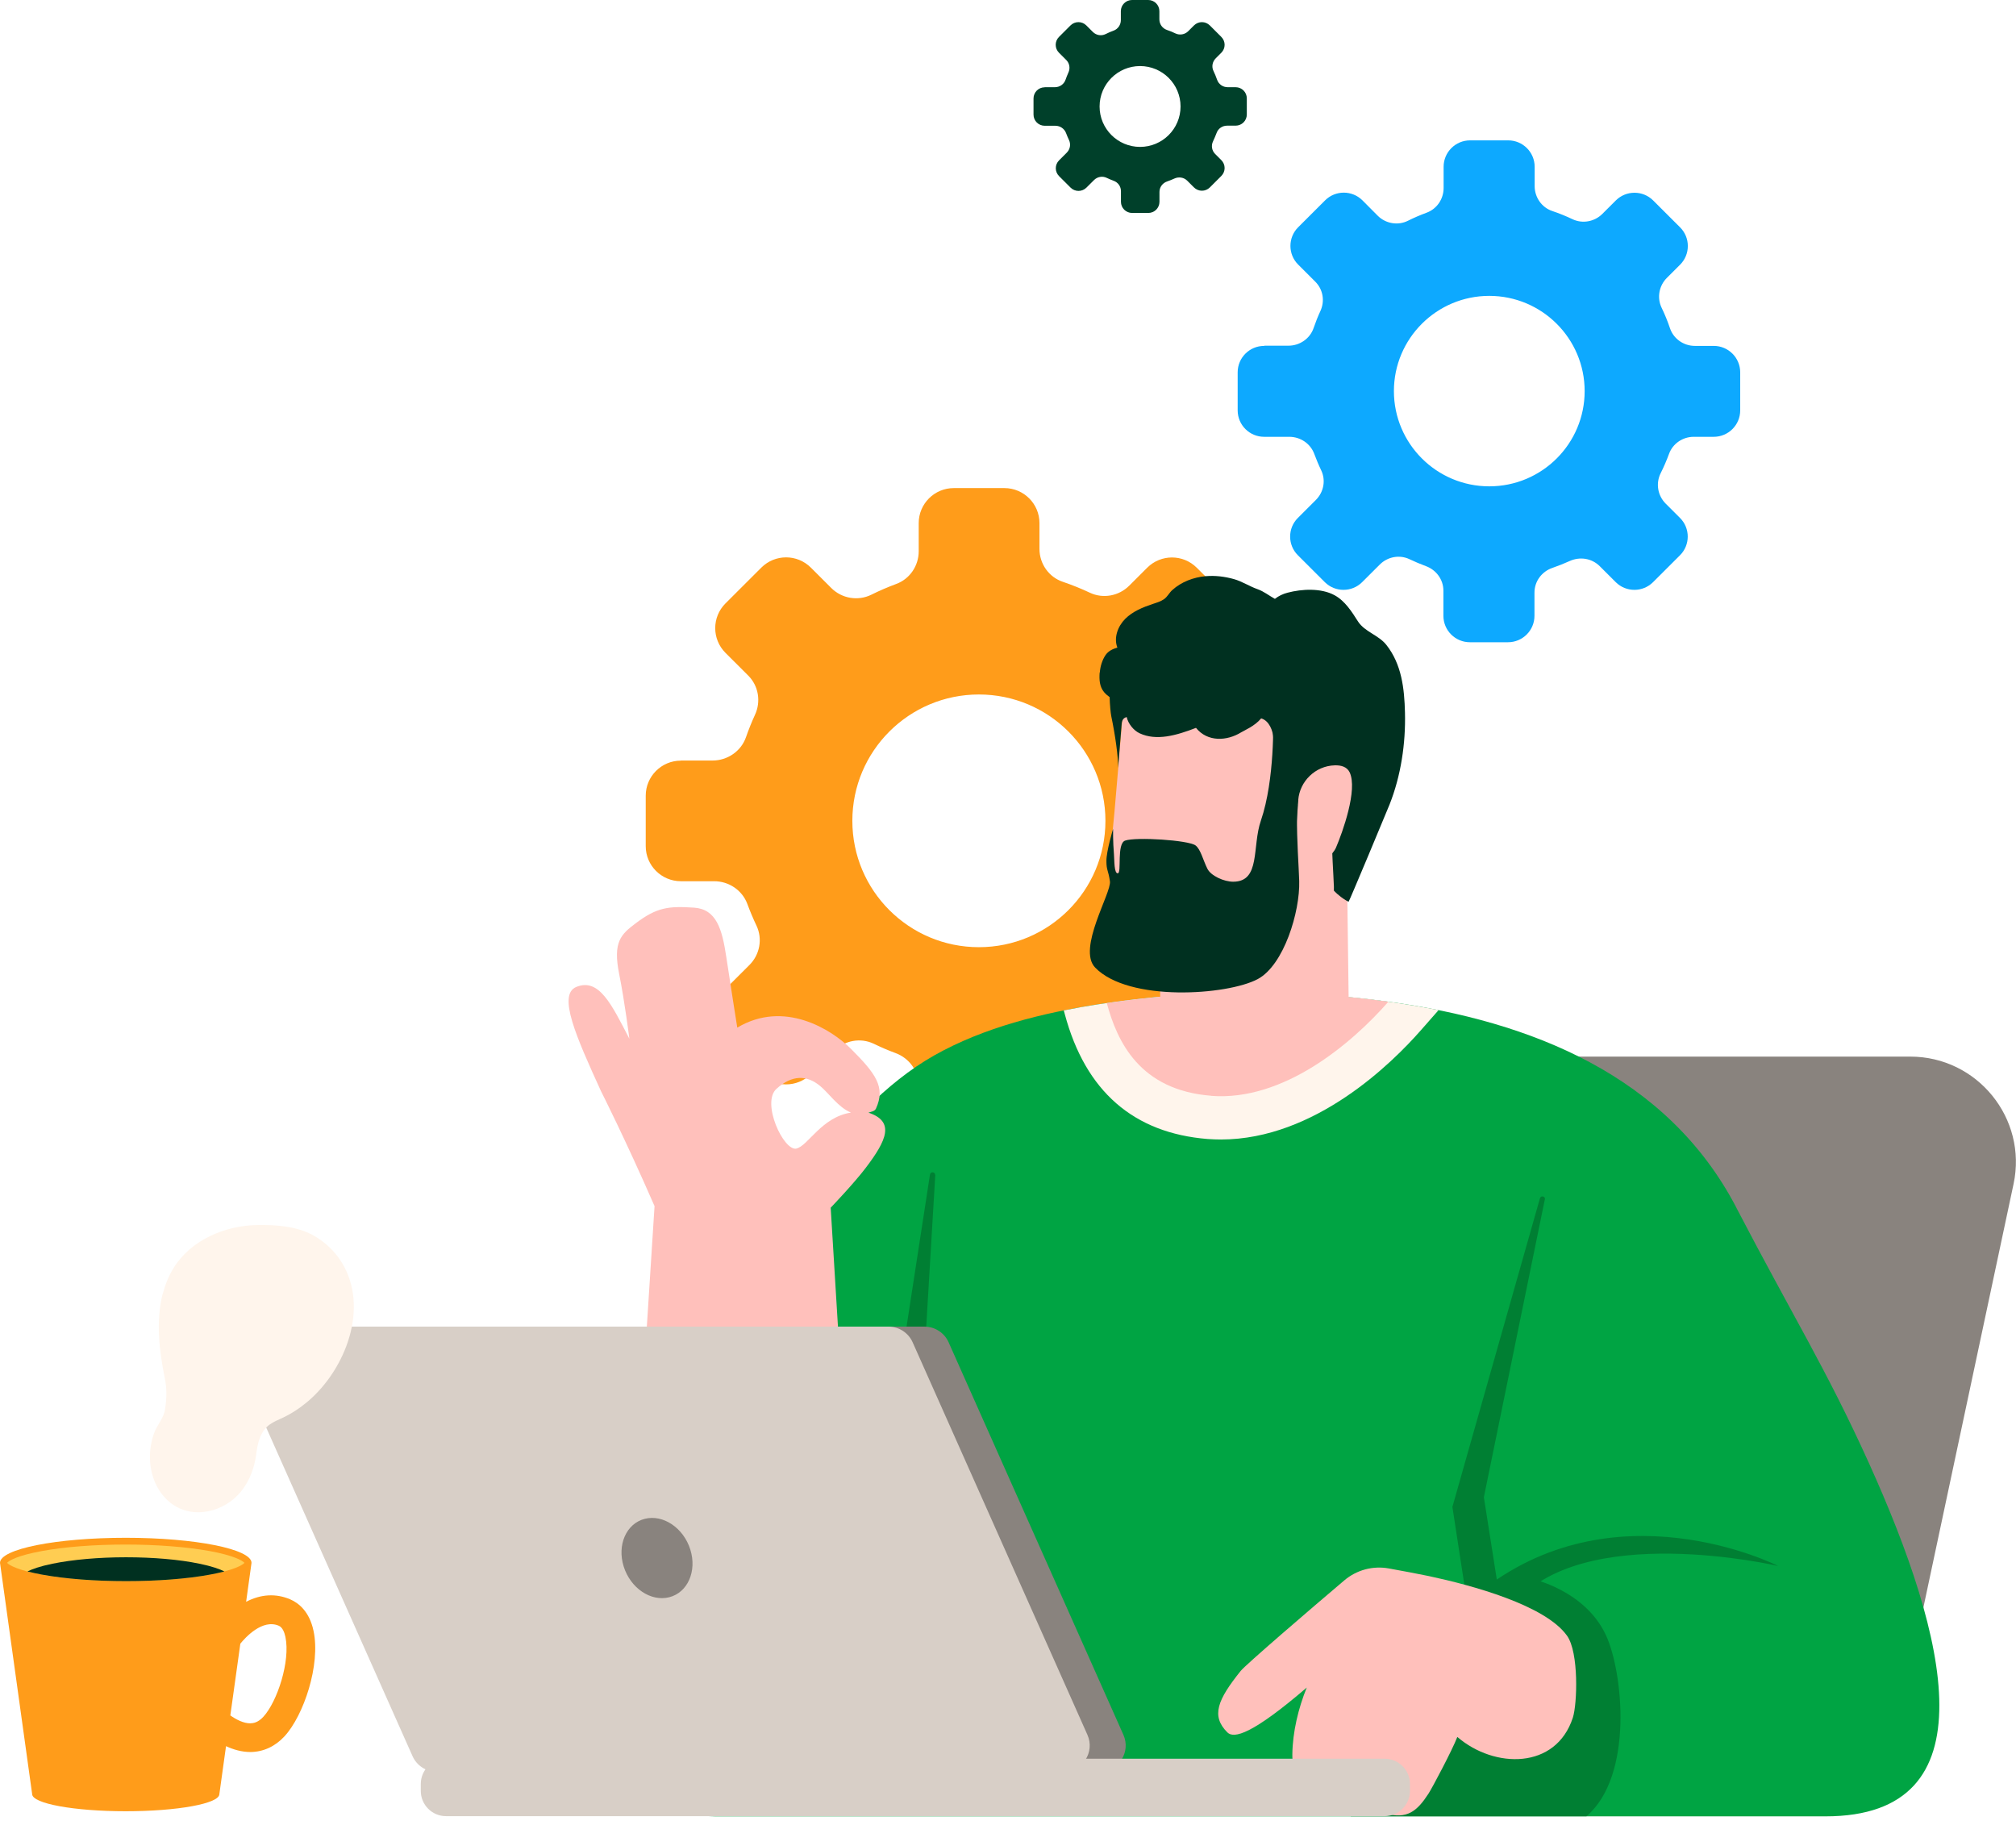 <svg width="158" height="143" viewBox="0 0 158 143" fill="none" xmlns="http://www.w3.org/2000/svg">
<g clip-path="url(#clip0_1966_51464)">
<path d="M94.901 89.354L84.154 139.798H147.799L157.808 92.79C158.906 87.651 154.973 82.804 149.711 82.804H102.998C99.088 82.804 95.716 85.534 94.901 89.354Z" fill="#89837E"/>
<path d="M53.35 59.602H55.839C57.015 59.602 58.082 58.874 58.466 57.769C58.674 57.171 58.912 56.581 59.173 56.013C59.649 54.978 59.45 53.758 58.651 52.953L56.861 51.166C55.785 50.092 55.785 48.359 56.861 47.285L59.665 44.485C60.74 43.411 62.476 43.411 63.552 44.485L65.15 46.081C65.979 46.909 67.247 47.124 68.299 46.602C68.929 46.288 69.574 46.012 70.235 45.766C71.303 45.375 72.002 44.34 72.002 43.205V40.995C72.002 39.485 73.231 38.25 74.752 38.25H78.716C80.229 38.25 81.466 39.477 81.466 40.995V43.013C81.466 44.178 82.196 45.229 83.302 45.597C84.024 45.843 84.731 46.127 85.414 46.449C86.451 46.94 87.688 46.71 88.502 45.897L89.908 44.493C90.984 43.419 92.72 43.419 93.795 44.493L96.599 47.292C97.674 48.366 97.674 50.1 96.599 51.173L95.224 52.546C94.41 53.359 94.179 54.602 94.679 55.645C95.017 56.335 95.308 57.056 95.562 57.792C95.938 58.889 96.991 59.61 98.151 59.61H100.102C101.615 59.61 102.852 60.837 102.852 62.356V66.314C102.852 67.825 101.623 69.059 100.102 69.059H98.02C96.876 69.059 95.846 69.757 95.454 70.831C95.201 71.529 94.909 72.204 94.579 72.864C94.056 73.914 94.272 75.18 95.101 76.008L96.599 77.504C97.674 78.578 97.674 80.311 96.599 81.385L93.795 84.184C92.72 85.258 90.984 85.258 89.908 84.184L88.241 82.52C87.419 81.699 86.183 81.5 85.122 81.983C84.539 82.244 83.939 82.482 83.332 82.696C82.219 83.072 81.458 84.092 81.458 85.266V87.682C81.458 89.193 80.229 90.427 78.708 90.427H74.744C73.231 90.427 71.994 89.2 71.994 87.682V85.074C71.994 83.931 71.264 82.926 70.189 82.528C69.605 82.313 69.037 82.067 68.484 81.799C67.447 81.3 66.202 81.531 65.388 82.344L63.552 84.177C62.476 85.25 60.74 85.25 59.665 84.177L56.861 81.377C55.785 80.303 55.785 78.57 56.861 77.496L58.735 75.625C59.55 74.812 59.78 73.577 59.288 72.541C59.027 71.989 58.789 71.429 58.574 70.847C58.175 69.765 57.122 69.059 55.97 69.059H53.358C51.845 69.059 50.608 67.832 50.608 66.314V62.356C50.608 60.845 51.837 59.61 53.358 59.61L53.35 59.602ZM76.719 74.229C82.196 74.229 86.636 69.796 86.636 64.327C86.636 58.858 82.196 54.425 76.719 54.425C71.241 54.425 66.801 58.858 66.801 64.327C66.801 69.796 71.241 74.229 76.719 74.229Z" fill="#FF9C1A"/>
<path d="M99.105 27.091H100.979C101.863 27.091 102.669 26.539 102.953 25.703C103.107 25.25 103.284 24.806 103.483 24.376C103.845 23.594 103.691 22.681 103.084 22.075L101.74 20.733C100.933 19.928 100.933 18.616 101.74 17.811L103.852 15.702C104.659 14.896 105.972 14.896 106.779 15.702L107.977 16.906C108.6 17.527 109.56 17.696 110.351 17.297C110.827 17.059 111.311 16.852 111.811 16.668C112.617 16.369 113.14 15.594 113.14 14.735V13.071C113.14 11.928 114.069 11 115.214 11H118.202C119.346 11 120.276 11.928 120.276 13.071V14.589C120.276 15.464 120.829 16.262 121.659 16.538C122.204 16.722 122.734 16.936 123.249 17.182C124.032 17.55 124.962 17.374 125.576 16.768L126.637 15.709C127.443 14.904 128.757 14.904 129.563 15.709L131.676 17.819C132.482 18.624 132.482 19.935 131.676 20.741L130.639 21.776C130.024 22.39 129.848 23.325 130.224 24.115C130.477 24.637 130.7 25.181 130.885 25.734C131.169 26.562 131.96 27.107 132.836 27.107H134.311C135.455 27.107 136.385 28.035 136.385 29.177V32.161C136.385 33.304 135.455 34.232 134.311 34.232H132.744C131.883 34.232 131.1 34.761 130.808 35.566C130.616 36.088 130.393 36.602 130.147 37.093C129.755 37.883 129.917 38.834 130.539 39.463L131.668 40.59C132.475 41.395 132.475 42.707 131.668 43.512L129.556 45.621C128.749 46.427 127.435 46.427 126.629 45.621L125.377 44.371C124.754 43.75 123.825 43.604 123.026 43.965C122.588 44.164 122.135 44.341 121.674 44.502C120.837 44.785 120.261 45.553 120.261 46.442V48.26C120.261 49.403 119.331 50.331 118.187 50.331H115.198C114.054 50.331 113.124 49.403 113.124 48.26V46.289C113.124 45.43 112.571 44.67 111.764 44.371C111.327 44.21 110.896 44.026 110.474 43.827C109.69 43.451 108.753 43.627 108.139 44.241L106.756 45.621C105.949 46.427 104.636 46.427 103.829 45.621L101.717 43.512C100.91 42.707 100.91 41.395 101.717 40.59L103.13 39.179C103.745 38.565 103.921 37.637 103.545 36.855C103.345 36.441 103.169 36.011 103.007 35.582C102.708 34.761 101.916 34.232 101.041 34.232H99.074C97.93 34.232 97 33.304 97 32.161V29.177C97 28.035 97.93 27.107 99.074 27.107L99.105 27.091ZM116.719 38.113C120.852 38.113 124.194 34.769 124.194 30.65C124.194 26.531 120.844 23.187 116.719 23.187C112.594 23.187 109.245 26.531 109.245 30.65C109.245 34.769 112.594 38.113 116.719 38.113Z" fill="#0DA9FF"/>
<path d="M81.876 6.834H82.675C83.051 6.834 83.389 6.604 83.512 6.243C83.581 6.051 83.65 5.867 83.735 5.683C83.888 5.354 83.827 4.962 83.566 4.702L82.997 4.134C82.652 3.789 82.652 3.237 82.997 2.892L83.896 1.994C84.242 1.649 84.795 1.649 85.141 1.994L85.647 2.5C85.916 2.769 86.316 2.838 86.654 2.669C86.854 2.569 87.061 2.477 87.276 2.401C87.614 2.278 87.844 1.948 87.844 1.58V0.874C87.844 0.391 88.236 0 88.72 0H89.988C90.472 0 90.864 0.391 90.864 0.874V1.519C90.864 1.894 91.102 2.224 91.455 2.347C91.685 2.424 91.916 2.516 92.131 2.623C92.461 2.776 92.861 2.707 93.122 2.447L93.575 1.994C93.921 1.649 94.474 1.649 94.82 1.994L95.718 2.892C96.064 3.237 96.064 3.789 95.718 4.134L95.281 4.571C95.019 4.832 94.942 5.231 95.104 5.561C95.211 5.783 95.304 6.013 95.388 6.251C95.511 6.604 95.841 6.834 96.218 6.834H96.84C97.324 6.834 97.716 7.225 97.716 7.708V8.974C97.716 9.457 97.324 9.848 96.84 9.848H96.172C95.803 9.848 95.473 10.07 95.35 10.416C95.265 10.638 95.173 10.853 95.073 11.068C94.904 11.405 94.973 11.812 95.242 12.072L95.718 12.548C96.064 12.893 96.064 13.445 95.718 13.79L94.82 14.688C94.474 15.033 93.921 15.033 93.575 14.688L93.045 14.159C92.784 13.898 92.385 13.836 92.046 13.99C91.862 14.074 91.67 14.151 91.47 14.22C91.117 14.342 90.871 14.665 90.871 15.04V15.815C90.871 16.298 90.479 16.689 89.995 16.689H88.728C88.244 16.689 87.852 16.298 87.852 15.815V14.979C87.852 14.611 87.622 14.289 87.276 14.166C87.092 14.097 86.907 14.02 86.731 13.936C86.4 13.775 86.001 13.852 85.74 14.113L85.148 14.703C84.802 15.048 84.249 15.048 83.904 14.703L83.005 13.806C82.659 13.46 82.659 12.908 83.005 12.563L83.604 11.965C83.865 11.704 83.942 11.313 83.781 10.976C83.696 10.799 83.62 10.615 83.55 10.431C83.42 10.086 83.09 9.856 82.713 9.856H81.876C81.392 9.856 81 9.465 81 8.981V7.716C81 7.233 81.392 6.841 81.876 6.841V6.834ZM89.35 11.512C91.102 11.512 92.523 10.094 92.523 8.345C92.523 6.596 91.102 5.177 89.35 5.177C87.599 5.177 86.178 6.596 86.178 8.345C86.178 10.094 87.599 11.512 89.35 11.512Z" fill="#00402A"/>
<path d="M136.091 94.653C130.683 84.269 119.975 80.035 108.875 78.509C101.331 77.473 93.634 77.542 86.113 78.7C81.727 79.375 77.095 80.518 73.216 82.712C69.398 84.874 66.21 88.403 63.613 91.877C59.688 97.146 57.084 103.175 52.866 108.221C41.313 122.058 35.667 142.015 56.077 142.344H143.066C156.156 142.344 152.646 128.301 146.462 114.633C143.166 107.347 140.485 103.098 136.091 94.661V94.653Z" fill="#00A443"/>
<path d="M95.7 89.3C95.355 89.3 95.001 89.285 94.656 89.262C88.84 88.801 85.076 85.519 83.455 79.49L83.371 79.183C84.285 78.999 85.199 78.838 86.106 78.7C93.634 77.542 101.323 77.473 108.867 78.509C110.165 78.685 111.463 78.907 112.746 79.16L111.363 80.733C109.105 83.31 103.059 89.292 95.7 89.3Z" fill="#FFF5EC"/>
<path d="M94.925 85.872C89.332 85.434 87.558 81.645 86.743 78.608C94.049 77.542 101.5 77.504 108.813 78.501C105.902 81.822 100.571 86.316 94.925 85.879V85.872Z" fill="#FFC0BB"/>
<path d="M139.333 122.717C139.333 122.717 123.885 119.12 118.569 125.839L115.742 124.957C126.435 116.175 139.333 122.71 139.333 122.71V122.717Z" fill="#007F33"/>
<path d="M121.073 93.994L116.295 117.333L117.632 125.839H115.02L113.829 118.093L120.689 93.91C120.758 93.656 121.135 93.749 121.081 94.002L121.073 93.994Z" fill="#007F33"/>
<path d="M105.525 64.987L105.718 79.851L95.27 82.942L90.953 80.035L90.761 65.04L105.525 64.987Z" fill="#FFC0BB"/>
<path d="M105.51 52.086L90.884 50.721L88.065 54.939C88.065 54.939 87.865 57.501 87.642 60.162C87.442 62.571 87.227 65.063 87.12 65.792C86.897 67.326 87.773 74.014 88.111 74.597C88.449 75.18 90.554 75.188 91.237 75.234C91.921 75.28 97.882 73.239 100.824 71.943C102.629 71.145 104.051 70.041 104.972 68.331C105.556 67.249 105.94 65.93 106.094 64.281C106.493 60.032 105.51 52.094 105.51 52.094V52.086Z" fill="#FFC0BB"/>
<path d="M86.198 52.692C86.229 52.232 86.382 51.733 86.636 51.35C86.851 51.028 87.204 50.851 87.573 50.752C87.273 49.985 87.604 49.08 88.188 48.497C88.771 47.914 89.563 47.592 90.346 47.331C90.646 47.231 90.968 47.139 91.23 46.955C91.506 46.756 91.629 46.464 91.875 46.242C92.589 45.597 93.542 45.237 94.502 45.153C95.247 45.091 95.992 45.183 96.707 45.383C97.36 45.567 97.921 45.95 98.558 46.173C99.057 46.349 99.457 46.679 99.918 46.932C100.21 46.702 100.548 46.541 100.909 46.449C102.038 46.15 103.544 46.073 104.596 46.648C105.41 47.093 105.933 47.921 106.432 48.704C106.947 49.509 108.045 49.77 108.652 50.537C109.858 52.063 110.065 53.965 110.112 55.844C110.173 58.268 109.797 60.791 108.905 63.046C108.667 63.645 105.725 70.685 105.694 70.67C105.694 70.67 104.704 70.24 103.774 68.875C103.113 67.901 103.774 64.166 103.774 64.174C103.728 64.135 100.671 65.899 101.654 63C99.872 62.571 99.995 61.428 99.925 59.986C99.902 59.503 99.833 58.605 99.802 57.877C99.772 57.271 99.472 56.481 98.842 56.297C98.343 56.903 97.521 57.24 97.283 57.386C96.161 58.084 94.633 58.161 93.734 57.041C92.19 57.639 90.63 58.084 89.309 57.463C88.841 57.24 88.426 56.726 88.303 56.197C88.095 56.243 87.942 56.381 87.911 56.711C87.834 57.67 87.734 58.912 87.627 60.178C87.642 59.273 87.404 57.624 87.097 56.143C87.043 55.883 86.981 55.223 86.966 54.633C86.805 54.517 86.659 54.395 86.536 54.249C86.167 53.812 86.144 53.252 86.183 52.707L86.198 52.692Z" fill="#003020"/>
<path d="M101.746 62.701C101.861 61.228 103.09 60.017 104.611 59.978C105.126 59.963 105.564 60.101 105.771 60.515C106.432 61.873 105.21 65.248 104.711 66.413C104.219 67.587 101.262 69.09 101.262 69.09L101.754 62.693L101.746 62.701Z" fill="#FFC0BB"/>
<path d="M99.802 69.558C101.892 69.558 100.924 67.012 101.477 65.002H104.365C104.373 66.743 104.504 68.415 104.542 69.497C104.611 71.897 103.344 76.093 101.293 77.182C99.434 78.171 94.325 78.716 90.922 77.627L90.815 69.335C90.815 69.335 98.197 69.55 99.795 69.55L99.802 69.558Z" fill="#FFC0BB"/>
<path d="M99.779 56.358C99.779 56.358 99.933 61.06 98.819 64.312C98.112 66.352 98.819 69.098 96.645 69.098C95.931 69.098 94.901 68.638 94.625 68.078C94.279 67.387 94.103 66.559 93.695 66.252C93.127 65.838 89.04 65.577 88.18 65.876C87.504 66.114 87.919 68.4 87.611 68.438C87.312 68.477 87.343 67.441 87.304 66.943C87.22 65.992 87.235 64.956 87.235 64.956C87.235 64.956 86.705 66.72 86.713 67.472C86.713 68.223 86.859 68.17 86.989 69.067C87.12 69.965 84.408 74.352 85.829 75.824C88.441 78.539 96.192 78.002 98.573 76.729C100.624 75.632 101.892 71.445 101.823 69.044C101.754 66.643 101.185 61.305 102.568 58.751C103.951 56.197 99.795 56.358 99.795 56.358H99.779Z" fill="#003020"/>
<path d="M68.069 87.198C70.143 87.889 69.498 89.354 67.861 91.509C66.955 92.713 65.104 94.646 65.104 94.646L65.764 105.445H50.6L51.299 94.523C48.972 89.193 47.105 85.519 47.105 85.519C45.139 81.216 43.702 77.964 45.154 77.35C46.951 76.599 47.942 78.739 49.325 81.4C49.325 81.4 48.964 78.509 48.526 76.33C48.019 73.815 48.672 73.224 49.809 72.365C51.484 71.1 52.39 71 54.388 71.13C56.139 71.245 56.592 72.787 56.922 74.996C57.253 77.205 57.783 80.533 57.783 80.533C61.439 78.347 65.142 80.648 66.701 82.205C68.645 84.146 69.413 85.204 68.653 86.876C68.553 87.099 68.261 87.122 68.076 87.191L68.069 87.198ZM62.423 90.006C63.321 89.806 64.389 87.544 66.694 87.191C65.703 86.792 64.942 85.649 64.266 85.097C63.206 84.23 62.069 84.238 60.856 85.327C59.642 86.416 61.416 90.236 62.423 90.013V90.006Z" fill="#FFC0BB"/>
<path d="M73.3 92.092L70.55 138.233H65.772L72.885 92.046C72.924 91.785 73.308 91.831 73.293 92.092H73.3Z" fill="#007F33"/>
<path d="M116.088 124.044L117.447 124.727L120.044 123.73C120.044 123.73 124.208 124.596 125.859 128.14C127.203 131.031 128.048 139.161 124.338 142.337H105.863L116.072 124.044H116.088Z" fill="#007F33"/>
<path d="M114.206 136.14C113.822 137.144 112.27 140.074 111.955 140.565C111.064 141.938 110.28 142.59 108.59 142.122C107.492 141.815 106.401 141.501 105.318 141.179C103.152 140.527 101.254 140.066 101.285 137.482C101.308 135.733 101.754 133.869 102.414 132.251C98.143 135.917 96.707 136.278 96.192 135.764C94.901 134.475 95.416 133.217 97.237 130.947C97.613 130.472 102.729 126.077 105.356 123.852C106.324 123.032 107.6 122.687 108.852 122.917C109.904 123.109 111.156 123.339 111.986 123.515C115.327 124.228 121.112 125.785 122.817 128.194C123.747 129.505 123.616 133.524 123.27 134.606C121.941 138.694 117.117 138.609 114.229 136.132L114.206 136.14Z" fill="#FFC0BB"/>
<path d="M37.034 138.855H86.152C87.65 138.855 88.656 137.313 88.042 135.948L74.345 105.192C74.014 104.448 73.269 103.965 72.455 103.965H23.337C21.84 103.965 20.833 105.506 21.448 106.872L35.144 137.628C35.475 138.371 36.22 138.855 37.034 138.855Z" fill="#89837E"/>
<path d="M34.215 138.855H83.333C84.831 138.855 85.837 137.313 85.222 135.948L71.526 105.192C71.195 104.448 70.45 103.965 69.636 103.965H20.526C19.028 103.965 18.022 105.506 18.636 106.872L32.333 137.628C32.663 138.371 33.408 138.855 34.223 138.855H34.215Z" fill="#D8CFC7"/>
<path d="M48.88 122.763C49.41 124.458 51.007 125.54 52.452 125.172C53.896 124.804 54.633 123.132 54.103 121.437C53.573 119.742 51.975 118.66 50.531 119.028C49.087 119.396 48.349 121.068 48.88 122.763Z" fill="#89837E"/>
<path d="M34.96 137.827H108.521C109.612 137.827 110.503 138.717 110.503 139.806V140.35C110.503 141.439 109.612 142.329 108.521 142.329H34.96C33.862 142.329 32.978 141.439 32.978 140.35V139.806C32.978 138.709 33.869 137.827 34.96 137.827Z" fill="#D8CFC7"/>
<path d="M0 122.477C0 121.388 4.417 120.513 9.856 120.513C15.294 120.513 19.712 121.396 19.712 122.477C19.696 122.584 19.289 125.53 19.289 125.53C20.449 124.924 21.632 124.862 22.746 125.338C23.399 125.622 24.252 126.281 24.574 127.815C25.135 130.469 23.806 134.434 22.293 136.076C21.563 136.866 20.649 137.287 19.65 137.303C18.92 137.303 18.275 137.103 17.714 136.843L17.192 140.601C17.192 141.345 13.904 141.943 9.856 141.943C5.807 141.943 2.52 141.345 2.52 140.601L0.015 122.584L0 122.477ZM19.635 135.048C19.865 135.048 20.226 134.986 20.633 134.549C21.732 133.36 22.769 130.177 22.369 128.283C22.3 127.953 22.154 127.539 21.855 127.409C20.564 126.849 19.228 128.329 18.836 128.812L18.052 134.434C18.498 134.749 19.089 135.063 19.635 135.055V135.048Z" fill="#FF9C1A"/>
<path d="M9.856 123.911C12.291 123.911 14.618 123.735 16.408 123.405C18.321 123.06 19.012 122.653 19.158 122.477C19.005 122.301 18.313 121.894 16.408 121.549C14.618 121.227 12.291 121.043 9.856 121.043C7.421 121.043 5.093 121.219 3.303 121.549C1.39 121.894 0.699 122.301 0.553 122.477C0.707 122.653 1.398 123.06 3.303 123.405C5.093 123.735 7.421 123.911 9.856 123.911Z" fill="#FFCD52"/>
<path d="M3.311 123.405C2.858 123.321 2.474 123.236 2.151 123.152C2.52 122.968 3.134 122.745 4.11 122.546C5.685 122.224 7.728 122.04 9.871 122.04C12.014 122.04 14.058 122.216 15.633 122.546C16.608 122.745 17.223 122.968 17.591 123.152C17.269 123.236 16.885 123.321 16.431 123.405C14.642 123.735 12.314 123.911 9.879 123.911C7.444 123.911 5.116 123.735 3.326 123.405H3.311Z" fill="#003020"/>
<path d="M12.759 101.387C12.944 100.681 13.213 100.006 13.604 99.37C14.964 97.169 17.645 96.041 20.165 96.003C21.609 95.98 23.215 96.087 24.505 96.785C25.419 97.284 26.21 98.02 26.764 98.902C28.983 102.461 27.078 107.323 24.129 109.824C23.522 110.338 22.853 110.783 22.131 111.12C21.801 111.273 21.463 111.411 21.163 111.619C20.387 112.163 20.195 113.091 20.08 113.965C19.95 115.009 19.566 116.036 18.913 116.857C17.614 118.491 15.095 119.135 13.366 117.777C12.314 116.949 11.784 115.63 11.753 114.311C11.738 113.636 11.845 112.961 12.068 112.332C12.291 111.695 12.821 111.151 12.928 110.483C13.074 109.586 13.09 108.842 12.905 107.945C12.475 105.859 12.206 103.496 12.752 101.372L12.759 101.387Z" fill="#FFF5EC"/>
</g>
<defs>
<clipPath id="clip0_1966_51464">
<rect width="158" height="143" fill="white"/>
</clipPath>
</defs>
</svg>
